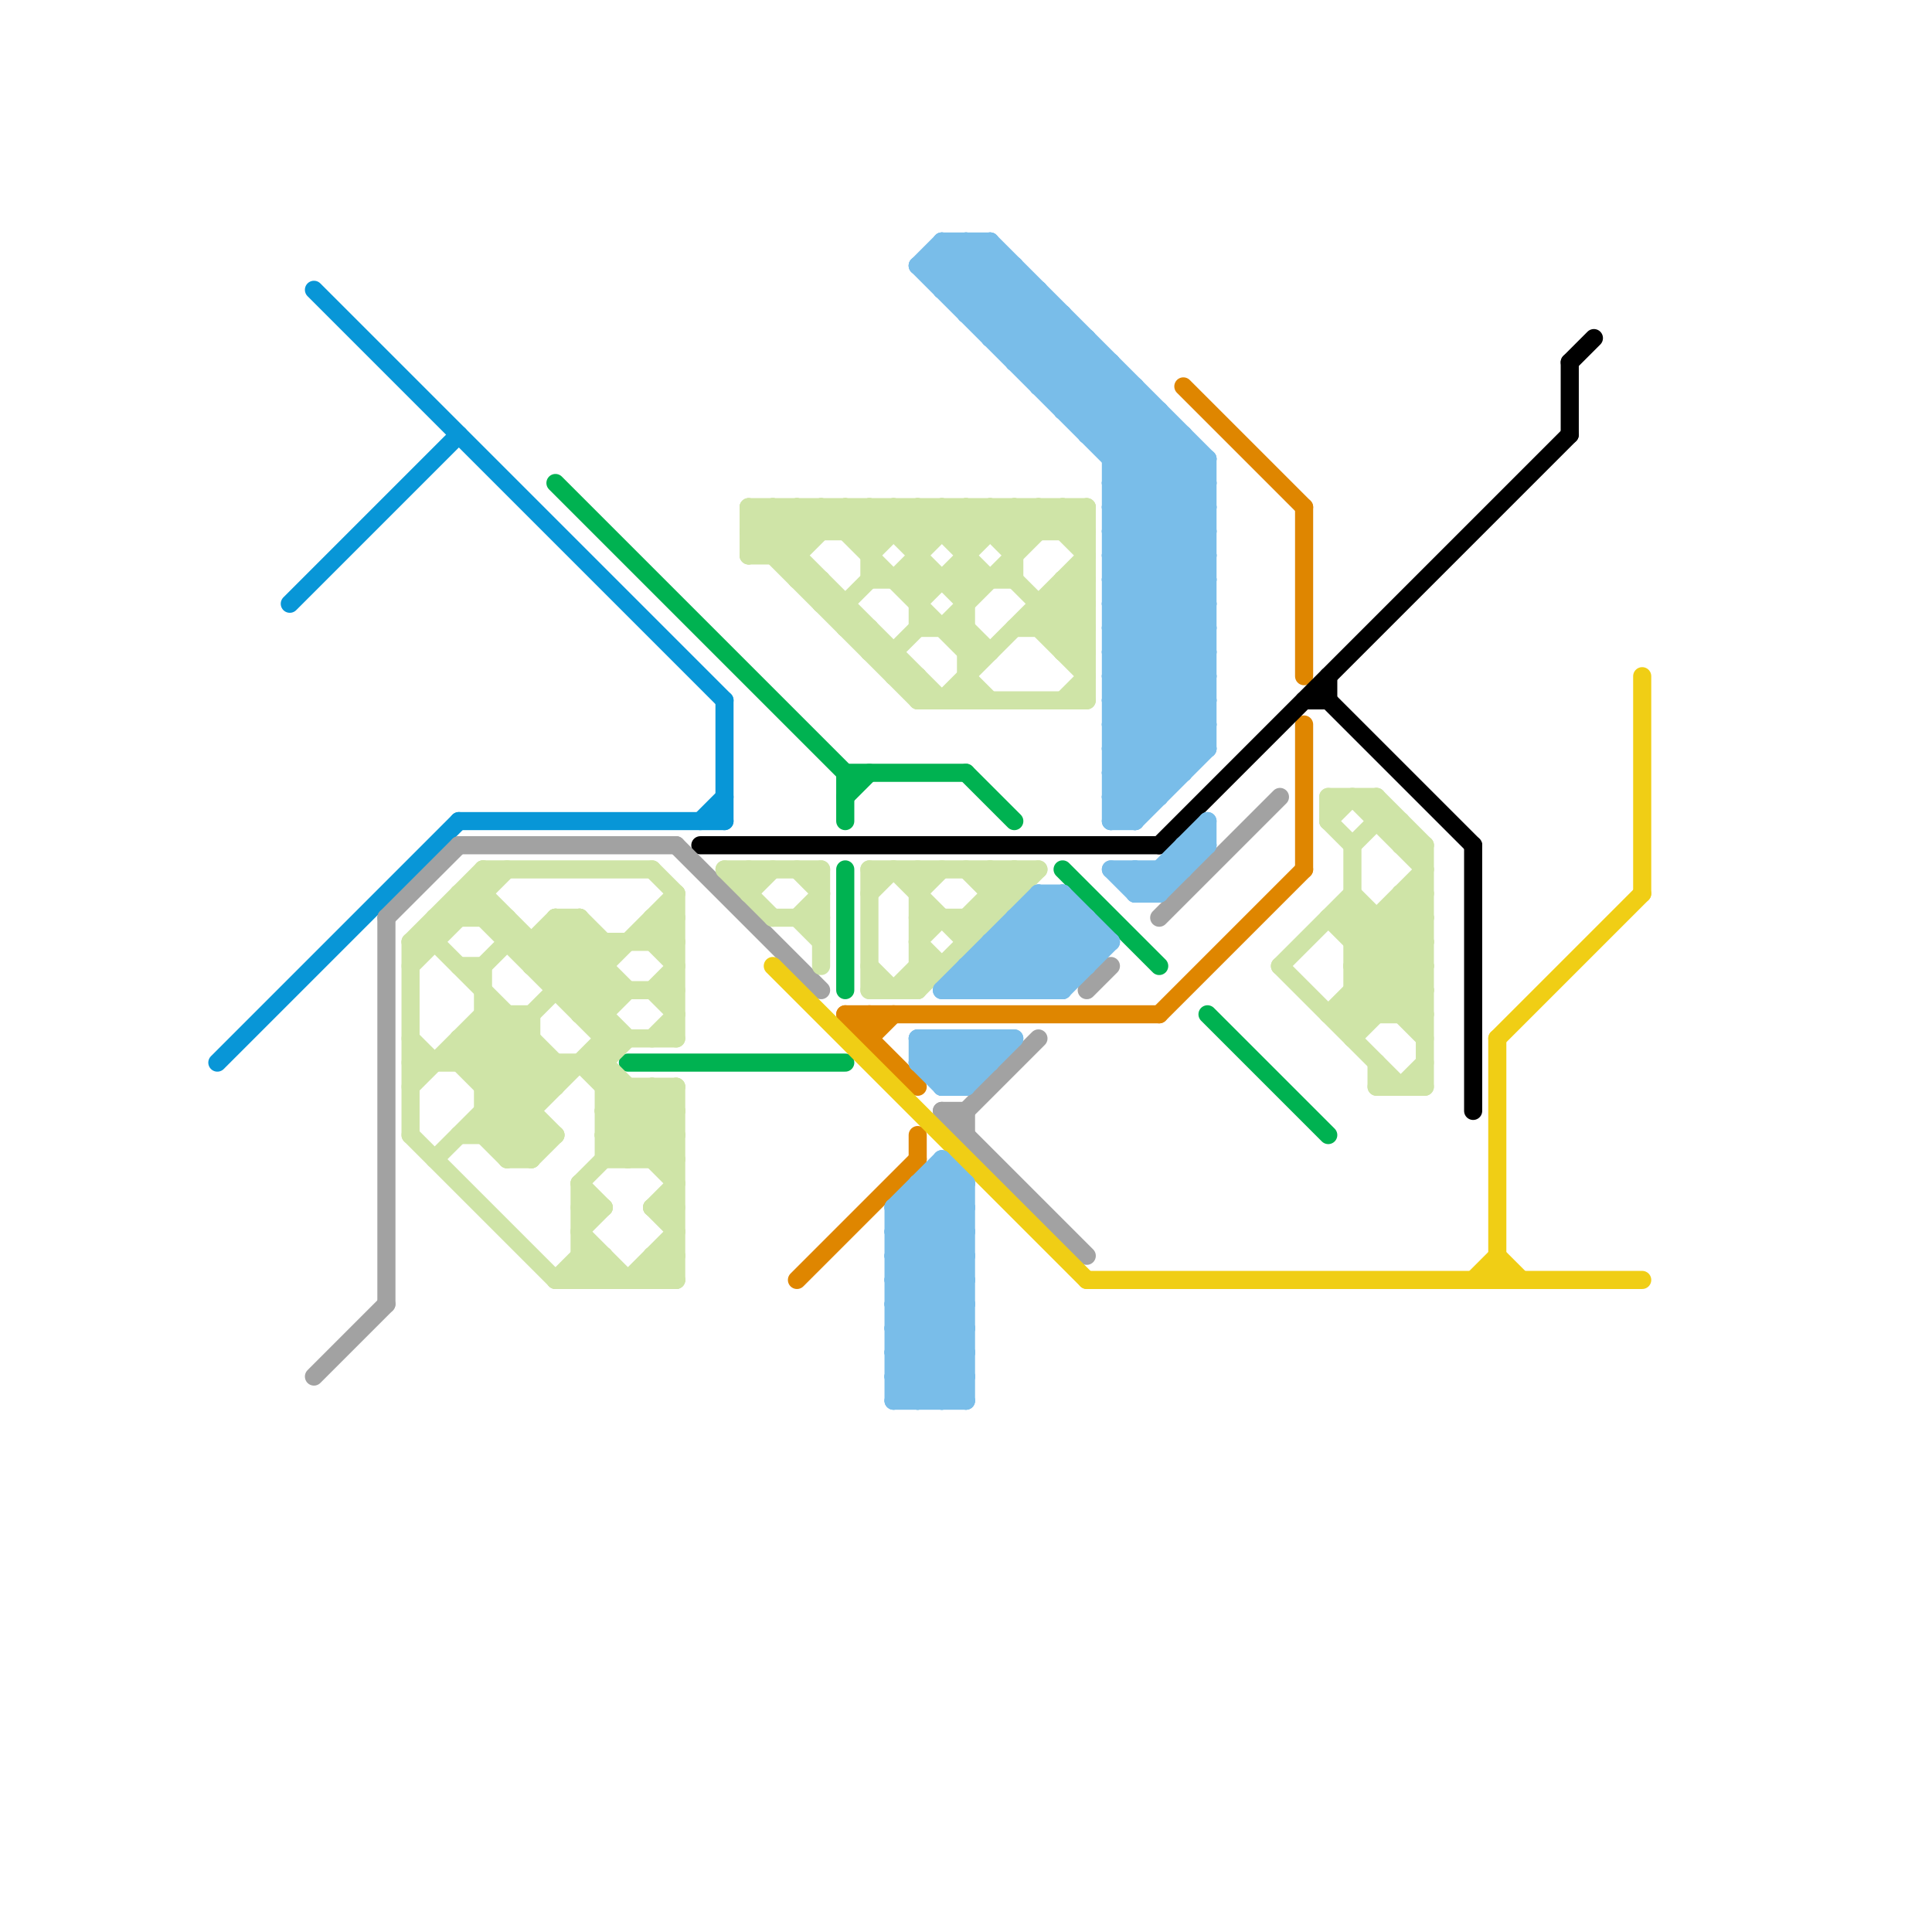 
<svg version="1.1" xmlns="http://www.w3.org/2000/svg" viewBox="0 0 80 80">
<style>line { stroke-width: 1; fill: none; stroke-linecap: round; stroke-linejoin: round; } .c0 { stroke: #0896d7 } .c1 { stroke: #df8600 } .c2 { stroke: #000000 } .c3 { stroke: #a2a2a2 } .c4 { stroke: #00b251 } .c5 { stroke: #f0ce15 } .c6 { stroke: #cfe4a7 } .c7 { stroke: #79bde9 } .w2 { stroke-width: .75; }</style><line class="c0 w2" x1="30" y1="29" x2="30" y2="34"/><line class="c0 w2" x1="19" y1="34" x2="30" y2="34"/><line class="c0 w2" x1="29" y1="34" x2="30" y2="33"/><line class="c0 w2" x1="9" y1="44" x2="19" y2="34"/><line class="c0 w2" x1="12" y1="25" x2="19" y2="18"/><line class="c0 w2" x1="13" y1="12" x2="30" y2="29"/><line class="c1 w2" x1="54" y1="30" x2="54" y2="36"/><line class="c1 w2" x1="54" y1="21" x2="54" y2="28"/><line class="c1 w2" x1="36" y1="43" x2="37" y2="42"/><line class="c1 w2" x1="48" y1="42" x2="54" y2="36"/><line class="c1 w2" x1="49" y1="16" x2="54" y2="21"/><line class="c1 w2" x1="33" y1="53" x2="38" y2="48"/><line class="c1 w2" x1="35" y1="42" x2="48" y2="42"/><line class="c1 w2" x1="35" y1="42" x2="38" y2="45"/><line class="c1 w2" x1="38" y1="47" x2="38" y2="48"/><line class="c1 w2" x1="36" y1="42" x2="36" y2="43"/><line class="c2 w2" x1="55" y1="28" x2="55" y2="29"/><line class="c2 w2" x1="54" y1="29" x2="55" y2="29"/><line class="c2 w2" x1="48" y1="35" x2="65" y2="18"/><line class="c2 w2" x1="65" y1="15" x2="66" y2="14"/><line class="c2 w2" x1="29" y1="35" x2="48" y2="35"/><line class="c2 w2" x1="61" y1="35" x2="61" y2="46"/><line class="c2 w2" x1="55" y1="29" x2="61" y2="35"/><line class="c2 w2" x1="65" y1="15" x2="65" y2="18"/><line class="c3 w2" x1="28" y1="35" x2="34" y2="41"/><line class="c3 w2" x1="13" y1="57" x2="16" y2="54"/><line class="c3 w2" x1="45" y1="41" x2="46" y2="40"/><line class="c3 w2" x1="39" y1="46" x2="40" y2="46"/><line class="c3 w2" x1="48" y1="38" x2="53" y2="33"/><line class="c3 w2" x1="40" y1="46" x2="40" y2="47"/><line class="c3 w2" x1="39" y1="46" x2="45" y2="52"/><line class="c3 w2" x1="16" y1="38" x2="16" y2="54"/><line class="c3 w2" x1="19" y1="35" x2="28" y2="35"/><line class="c3 w2" x1="40" y1="46" x2="43" y2="43"/><line class="c3 w2" x1="16" y1="38" x2="19" y2="35"/><line class="c4 w2" x1="44" y1="36" x2="48" y2="40"/><line class="c4 w2" x1="35" y1="33" x2="36" y2="32"/><line class="c4 w2" x1="26" y1="44" x2="35" y2="44"/><line class="c4 w2" x1="23" y1="20" x2="35" y2="32"/><line class="c4 w2" x1="50" y1="42" x2="55" y2="47"/><line class="c4 w2" x1="40" y1="32" x2="42" y2="34"/><line class="c4 w2" x1="35" y1="32" x2="35" y2="34"/><line class="c4 w2" x1="35" y1="32" x2="40" y2="32"/><line class="c4 w2" x1="35" y1="36" x2="35" y2="41"/><line class="c5 w2" x1="62" y1="43" x2="68" y2="37"/><line class="c5 w2" x1="68" y1="28" x2="68" y2="37"/><line class="c5 w2" x1="45" y1="53" x2="68" y2="53"/><line class="c5 w2" x1="32" y1="40" x2="45" y2="53"/><line class="c5 w2" x1="62" y1="52" x2="63" y2="53"/><line class="c5 w2" x1="61" y1="53" x2="62" y2="52"/><line class="c5 w2" x1="62" y1="43" x2="62" y2="53"/><line class="c6 w2" x1="53" y1="40" x2="56" y2="37"/><line class="c6 w2" x1="55" y1="42" x2="59" y2="38"/><line class="c6 w2" x1="38" y1="36" x2="38" y2="41"/><line class="c6 w2" x1="58" y1="37" x2="58" y2="42"/><line class="c6 w2" x1="44" y1="26" x2="45" y2="25"/><line class="c6 w2" x1="32" y1="21" x2="32" y2="23"/><line class="c6 w2" x1="37" y1="21" x2="38" y2="22"/><line class="c6 w2" x1="56" y1="39" x2="59" y2="39"/><line class="c6 w2" x1="42" y1="36" x2="42" y2="37"/><line class="c6 w2" x1="43" y1="26" x2="45" y2="28"/><line class="c6 w2" x1="58" y1="38" x2="59" y2="39"/><line class="c6 w2" x1="25" y1="46" x2="26" y2="45"/><line class="c6 w2" x1="27" y1="50" x2="28" y2="50"/><line class="c6 w2" x1="42" y1="22" x2="43" y2="21"/><line class="c6 w2" x1="24" y1="41" x2="28" y2="37"/><line class="c6 w2" x1="37" y1="27" x2="37" y2="28"/><line class="c6 w2" x1="34" y1="24" x2="34" y2="25"/><line class="c6 w2" x1="57" y1="33" x2="59" y2="35"/><line class="c6 w2" x1="18" y1="39" x2="23" y2="44"/><line class="c6 w2" x1="27" y1="52" x2="28" y2="53"/><line class="c6 w2" x1="22" y1="40" x2="25" y2="40"/><line class="c6 w2" x1="53" y1="40" x2="58" y2="45"/><line class="c6 w2" x1="37" y1="24" x2="40" y2="21"/><line class="c6 w2" x1="36" y1="23" x2="38" y2="21"/><line class="c6 w2" x1="56" y1="40" x2="59" y2="43"/><line class="c6 w2" x1="36" y1="21" x2="40" y2="25"/><line class="c6 w2" x1="57" y1="38" x2="57" y2="42"/><line class="c6 w2" x1="20" y1="36" x2="20" y2="38"/><line class="c6 w2" x1="41" y1="37" x2="42" y2="37"/><line class="c6 w2" x1="38" y1="21" x2="38" y2="26"/><line class="c6 w2" x1="21" y1="38" x2="21" y2="39"/><line class="c6 w2" x1="34" y1="36" x2="34" y2="40"/><line class="c6 w2" x1="17" y1="44" x2="25" y2="44"/><line class="c6 w2" x1="35" y1="25" x2="36" y2="24"/><line class="c6 w2" x1="38" y1="29" x2="45" y2="29"/><line class="c6 w2" x1="55" y1="42" x2="59" y2="42"/><line class="c6 w2" x1="38" y1="28" x2="38" y2="29"/><line class="c6 w2" x1="56" y1="37" x2="59" y2="40"/><line class="c6 w2" x1="36" y1="24" x2="42" y2="24"/><line class="c6 w2" x1="37" y1="28" x2="38" y2="28"/><line class="c6 w2" x1="19" y1="43" x2="22" y2="43"/><line class="c6 w2" x1="31" y1="22" x2="32" y2="21"/><line class="c6 w2" x1="24" y1="53" x2="25" y2="52"/><line class="c6 w2" x1="17" y1="47" x2="23" y2="53"/><line class="c6 w2" x1="34" y1="21" x2="40" y2="27"/><line class="c6 w2" x1="27" y1="45" x2="27" y2="48"/><line class="c6 w2" x1="36" y1="36" x2="43" y2="36"/><line class="c6 w2" x1="44" y1="29" x2="45" y2="28"/><line class="c6 w2" x1="25" y1="47" x2="28" y2="47"/><line class="c6 w2" x1="38" y1="40" x2="39" y2="40"/><line class="c6 w2" x1="38" y1="21" x2="41" y2="24"/><line class="c6 w2" x1="20" y1="36" x2="27" y2="36"/><line class="c6 w2" x1="40" y1="28" x2="41" y2="29"/><line class="c6 w2" x1="39" y1="29" x2="45" y2="23"/><line class="c6 w2" x1="42" y1="21" x2="42" y2="24"/><line class="c6 w2" x1="26" y1="48" x2="28" y2="46"/><line class="c6 w2" x1="44" y1="25" x2="45" y2="26"/><line class="c6 w2" x1="31" y1="23" x2="33" y2="23"/><line class="c6 w2" x1="27" y1="38" x2="28" y2="38"/><line class="c6 w2" x1="44" y1="27" x2="45" y2="27"/><line class="c6 w2" x1="31" y1="37" x2="32" y2="36"/><line class="c6 w2" x1="31" y1="21" x2="45" y2="21"/><line class="c6 w2" x1="23" y1="38" x2="23" y2="41"/><line class="c6 w2" x1="21" y1="48" x2="22" y2="48"/><line class="c6 w2" x1="18" y1="48" x2="22" y2="44"/><line class="c6 w2" x1="56" y1="39" x2="59" y2="36"/><line class="c6 w2" x1="24" y1="52" x2="25" y2="52"/><line class="c6 w2" x1="25" y1="42" x2="26" y2="41"/><line class="c6 w2" x1="55" y1="33" x2="57" y2="33"/><line class="c6 w2" x1="27" y1="38" x2="27" y2="39"/><line class="c6 w2" x1="39" y1="26" x2="44" y2="21"/><line class="c6 w2" x1="24" y1="49" x2="28" y2="45"/><line class="c6 w2" x1="56" y1="43" x2="59" y2="40"/><line class="c6 w2" x1="33" y1="36" x2="34" y2="37"/><line class="c6 w2" x1="33" y1="23" x2="35" y2="21"/><line class="c6 w2" x1="33" y1="38" x2="34" y2="39"/><line class="c6 w2" x1="39" y1="21" x2="40" y2="22"/><line class="c6 w2" x1="33" y1="24" x2="34" y2="24"/><line class="c6 w2" x1="34" y1="25" x2="35" y2="25"/><line class="c6 w2" x1="41" y1="21" x2="41" y2="22"/><line class="c6 w2" x1="56" y1="38" x2="59" y2="41"/><line class="c6 w2" x1="38" y1="41" x2="43" y2="36"/><line class="c6 w2" x1="38" y1="39" x2="39" y2="38"/><line class="c6 w2" x1="37" y1="36" x2="40" y2="39"/><line class="c6 w2" x1="27" y1="48" x2="28" y2="47"/><line class="c6 w2" x1="28" y1="37" x2="28" y2="43"/><line class="c6 w2" x1="27" y1="50" x2="28" y2="49"/><line class="c6 w2" x1="23" y1="53" x2="24" y2="52"/><line class="c6 w2" x1="44" y1="22" x2="45" y2="21"/><line class="c6 w2" x1="17" y1="45" x2="20" y2="42"/><line class="c6 w2" x1="43" y1="25" x2="45" y2="25"/><line class="c6 w2" x1="43" y1="21" x2="43" y2="22"/><line class="c6 w2" x1="44" y1="24" x2="45" y2="24"/><line class="c6 w2" x1="24" y1="38" x2="24" y2="42"/><line class="c6 w2" x1="42" y1="26" x2="45" y2="26"/><line class="c6 w2" x1="57" y1="33" x2="57" y2="34"/><line class="c6 w2" x1="20" y1="42" x2="22" y2="42"/><line class="c6 w2" x1="17" y1="39" x2="17" y2="47"/><line class="c6 w2" x1="19" y1="37" x2="25" y2="43"/><line class="c6 w2" x1="36" y1="22" x2="37" y2="21"/><line class="c6 w2" x1="58" y1="35" x2="59" y2="35"/><line class="c6 w2" x1="26" y1="53" x2="28" y2="51"/><line class="c6 w2" x1="38" y1="39" x2="39" y2="40"/><line class="c6 w2" x1="25" y1="47" x2="27" y2="45"/><line class="c6 w2" x1="56" y1="41" x2="59" y2="41"/><line class="c6 w2" x1="40" y1="21" x2="42" y2="23"/><line class="c6 w2" x1="24" y1="44" x2="28" y2="48"/><line class="c6 w2" x1="36" y1="40" x2="37" y2="41"/><line class="c6 w2" x1="23" y1="39" x2="25" y2="41"/><line class="c6 w2" x1="17" y1="39" x2="18" y2="39"/><line class="c6 w2" x1="17" y1="39" x2="20" y2="36"/><line class="c6 w2" x1="56" y1="42" x2="59" y2="39"/><line class="c6 w2" x1="20" y1="46" x2="22" y2="46"/><line class="c6 w2" x1="27" y1="50" x2="28" y2="51"/><line class="c6 w2" x1="45" y1="21" x2="45" y2="29"/><line class="c6 w2" x1="19" y1="43" x2="23" y2="47"/><line class="c6 w2" x1="58" y1="37" x2="59" y2="38"/><line class="c6 w2" x1="44" y1="21" x2="44" y2="22"/><line class="c6 w2" x1="31" y1="36" x2="31" y2="37"/><line class="c6 w2" x1="24" y1="42" x2="25" y2="42"/><line class="c6 w2" x1="20" y1="47" x2="23" y2="44"/><line class="c6 w2" x1="33" y1="21" x2="33" y2="24"/><line class="c6 w2" x1="34" y1="21" x2="34" y2="22"/><line class="c6 w2" x1="40" y1="38" x2="40" y2="39"/><line class="c6 w2" x1="17" y1="43" x2="18" y2="44"/><line class="c6 w2" x1="20" y1="37" x2="26" y2="43"/><line class="c6 w2" x1="21" y1="39" x2="28" y2="39"/><line class="c6 w2" x1="23" y1="41" x2="28" y2="41"/><line class="c6 w2" x1="23" y1="40" x2="24" y2="39"/><line class="c6 w2" x1="36" y1="37" x2="37" y2="36"/><line class="c6 w2" x1="19" y1="37" x2="19" y2="38"/><line class="c6 w2" x1="38" y1="26" x2="40" y2="26"/><line class="c6 w2" x1="30" y1="36" x2="34" y2="36"/><line class="c6 w2" x1="25" y1="46" x2="28" y2="49"/><line class="c6 w2" x1="55" y1="38" x2="59" y2="38"/><line class="c6 w2" x1="24" y1="38" x2="25" y2="39"/><line class="c6 w2" x1="22" y1="39" x2="22" y2="40"/><line class="c6 w2" x1="27" y1="45" x2="28" y2="46"/><line class="c6 w2" x1="31" y1="21" x2="39" y2="29"/><line class="c6 w2" x1="56" y1="33" x2="59" y2="36"/><line class="c6 w2" x1="20" y1="42" x2="23" y2="45"/><line class="c6 w2" x1="20" y1="46" x2="22" y2="48"/><line class="c6 w2" x1="31" y1="22" x2="38" y2="29"/><line class="c6 w2" x1="25" y1="47" x2="26" y2="48"/><line class="c6 w2" x1="42" y1="21" x2="43" y2="22"/><line class="c6 w2" x1="25" y1="43" x2="28" y2="43"/><line class="c6 w2" x1="44" y1="27" x2="45" y2="26"/><line class="c6 w2" x1="20" y1="40" x2="20" y2="47"/><line class="c6 w2" x1="58" y1="42" x2="59" y2="41"/><line class="c6 w2" x1="36" y1="27" x2="37" y2="27"/><line class="c6 w2" x1="57" y1="44" x2="57" y2="45"/><line class="c6 w2" x1="56" y1="40" x2="59" y2="40"/><line class="c6 w2" x1="21" y1="42" x2="21" y2="48"/><line class="c6 w2" x1="37" y1="27" x2="38" y2="26"/><line class="c6 w2" x1="37" y1="21" x2="37" y2="22"/><line class="c6 w2" x1="56" y1="35" x2="56" y2="43"/><line class="c6 w2" x1="20" y1="40" x2="21" y2="39"/><line class="c6 w2" x1="40" y1="26" x2="41" y2="27"/><line class="c6 w2" x1="44" y1="21" x2="45" y2="22"/><line class="c6 w2" x1="36" y1="21" x2="36" y2="24"/><line class="c6 w2" x1="18" y1="38" x2="18" y2="39"/><line class="c6 w2" x1="18" y1="38" x2="21" y2="38"/><line class="c6 w2" x1="37" y1="41" x2="38" y2="40"/><line class="c6 w2" x1="32" y1="23" x2="34" y2="21"/><line class="c6 w2" x1="41" y1="36" x2="41" y2="38"/><line class="c6 w2" x1="35" y1="22" x2="36" y2="21"/><line class="c6 w2" x1="25" y1="52" x2="25" y2="53"/><line class="c6 w2" x1="41" y1="36" x2="42" y2="37"/><line class="c6 w2" x1="24" y1="51" x2="25" y2="50"/><line class="c6 w2" x1="27" y1="53" x2="28" y2="52"/><line class="c6 w2" x1="22" y1="40" x2="24" y2="38"/><line class="c6 w2" x1="24" y1="50" x2="25" y2="50"/><line class="c6 w2" x1="31" y1="21" x2="31" y2="23"/><line class="c6 w2" x1="27" y1="52" x2="27" y2="53"/><line class="c6 w2" x1="38" y1="37" x2="39" y2="36"/><line class="c6 w2" x1="27" y1="52" x2="28" y2="52"/><line class="c6 w2" x1="35" y1="26" x2="36" y2="26"/><line class="c6 w2" x1="55" y1="34" x2="56" y2="33"/><line class="c6 w2" x1="27" y1="36" x2="28" y2="37"/><line class="c6 w2" x1="25" y1="44" x2="26" y2="43"/><line class="c6 w2" x1="23" y1="38" x2="26" y2="41"/><line class="c6 w2" x1="24" y1="49" x2="25" y2="50"/><line class="c6 w2" x1="27" y1="39" x2="28" y2="38"/><line class="c6 w2" x1="36" y1="26" x2="36" y2="27"/><line class="c6 w2" x1="35" y1="21" x2="35" y2="22"/><line class="c6 w2" x1="19" y1="37" x2="20" y2="37"/><line class="c6 w2" x1="43" y1="25" x2="43" y2="26"/><line class="c6 w2" x1="32" y1="21" x2="33" y2="22"/><line class="c6 w2" x1="41" y1="21" x2="42" y2="22"/><line class="c6 w2" x1="25" y1="46" x2="28" y2="46"/><line class="c6 w2" x1="55" y1="34" x2="56" y2="35"/><line class="c6 w2" x1="25" y1="48" x2="28" y2="48"/><line class="c6 w2" x1="27" y1="43" x2="28" y2="42"/><line class="c6 w2" x1="58" y1="45" x2="59" y2="44"/><line class="c6 w2" x1="25" y1="39" x2="25" y2="48"/><line class="c6 w2" x1="40" y1="38" x2="42" y2="36"/><line class="c6 w2" x1="40" y1="27" x2="41" y2="27"/><line class="c6 w2" x1="58" y1="37" x2="59" y2="37"/><line class="c6 w2" x1="25" y1="45" x2="28" y2="45"/><line class="c6 w2" x1="57" y1="45" x2="59" y2="45"/><line class="c6 w2" x1="44" y1="24" x2="44" y2="27"/><line class="c6 w2" x1="59" y1="35" x2="59" y2="45"/><line class="c6 w2" x1="23" y1="44" x2="23" y2="45"/><line class="c6 w2" x1="22" y1="39" x2="23" y2="38"/><line class="c6 w2" x1="23" y1="53" x2="28" y2="53"/><line class="c6 w2" x1="27" y1="39" x2="28" y2="40"/><line class="c6 w2" x1="20" y1="45" x2="22" y2="43"/><line class="c6 w2" x1="35" y1="25" x2="35" y2="26"/><line class="c6 w2" x1="24" y1="42" x2="25" y2="41"/><line class="c6 w2" x1="27" y1="41" x2="28" y2="40"/><line class="c6 w2" x1="19" y1="44" x2="22" y2="47"/><line class="c6 w2" x1="31" y1="22" x2="45" y2="22"/><line class="c6 w2" x1="22" y1="48" x2="23" y2="47"/><line class="c6 w2" x1="24" y1="51" x2="26" y2="53"/><line class="c6 w2" x1="33" y1="21" x2="34" y2="22"/><line class="c6 w2" x1="56" y1="41" x2="57" y2="42"/><line class="c6 w2" x1="56" y1="40" x2="59" y2="37"/><line class="c6 w2" x1="43" y1="21" x2="45" y2="23"/><line class="c6 w2" x1="36" y1="36" x2="36" y2="41"/><line class="c6 w2" x1="24" y1="49" x2="24" y2="53"/><line class="c6 w2" x1="26" y1="45" x2="26" y2="48"/><line class="c6 w2" x1="28" y1="45" x2="28" y2="53"/><line class="c6 w2" x1="30" y1="36" x2="32" y2="38"/><line class="c6 w2" x1="21" y1="48" x2="22" y2="47"/><line class="c6 w2" x1="38" y1="22" x2="39" y2="21"/><line class="c6 w2" x1="36" y1="41" x2="38" y2="41"/><line class="c6 w2" x1="58" y1="34" x2="58" y2="35"/><line class="c6 w2" x1="35" y1="21" x2="36" y2="22"/><line class="c6 w2" x1="43" y1="26" x2="45" y2="24"/><line class="c6 w2" x1="20" y1="44" x2="25" y2="39"/><line class="c6 w2" x1="42" y1="24" x2="45" y2="27"/><line class="c6 w2" x1="19" y1="44" x2="21" y2="42"/><line class="c6 w2" x1="40" y1="22" x2="41" y2="21"/><line class="c6 w2" x1="31" y1="23" x2="33" y2="21"/><line class="c6 w2" x1="20" y1="47" x2="21" y2="48"/><line class="c6 w2" x1="17" y1="40" x2="21" y2="36"/><line class="c6 w2" x1="25" y1="44" x2="28" y2="47"/><line class="c6 w2" x1="19" y1="43" x2="19" y2="44"/><line class="c6 w2" x1="27" y1="41" x2="28" y2="42"/><line class="c6 w2" x1="23" y1="38" x2="24" y2="38"/><line class="c6 w2" x1="40" y1="36" x2="41" y2="37"/><line class="c6 w2" x1="21" y1="47" x2="25" y2="43"/><line class="c6 w2" x1="40" y1="21" x2="40" y2="29"/><line class="c6 w2" x1="32" y1="38" x2="34" y2="38"/><line class="c6 w2" x1="39" y1="21" x2="39" y2="22"/><line class="c6 w2" x1="27" y1="38" x2="28" y2="39"/><line class="c6 w2" x1="19" y1="47" x2="23" y2="47"/><line class="c6 w2" x1="57" y1="34" x2="58" y2="34"/><line class="c6 w2" x1="19" y1="40" x2="20" y2="40"/><line class="c6 w2" x1="44" y1="24" x2="45" y2="25"/><line class="c6 w2" x1="22" y1="42" x2="22" y2="48"/><line class="c6 w2" x1="38" y1="38" x2="41" y2="38"/><line class="c6 w2" x1="24" y1="52" x2="25" y2="53"/><line class="c6 w2" x1="55" y1="38" x2="59" y2="42"/><line class="c6 w2" x1="38" y1="25" x2="42" y2="21"/><line class="c6 w2" x1="56" y1="35" x2="57" y2="34"/><line class="c6 w2" x1="20" y1="43" x2="22" y2="45"/><line class="c6 w2" x1="33" y1="38" x2="34" y2="37"/><line class="c6 w2" x1="20" y1="45" x2="23" y2="45"/><line class="c6 w2" x1="55" y1="33" x2="55" y2="34"/><line class="c7 w2" x1="49" y1="18" x2="49" y2="32"/><line class="c7 w2" x1="41" y1="13" x2="42" y2="12"/><line class="c7 w2" x1="38" y1="44" x2="41" y2="44"/><line class="c7 w2" x1="46" y1="22" x2="50" y2="26"/><line class="c7 w2" x1="44" y1="13" x2="44" y2="17"/><line class="c7 w2" x1="46" y1="23" x2="50" y2="23"/><line class="c7 w2" x1="39" y1="43" x2="39" y2="45"/><line class="c7 w2" x1="46" y1="24" x2="50" y2="28"/><line class="c7 w2" x1="46" y1="25" x2="50" y2="25"/><line class="c7 w2" x1="39" y1="43" x2="40" y2="44"/><line class="c7 w2" x1="46" y1="26" x2="50" y2="30"/><line class="c7 w2" x1="49" y1="35" x2="50" y2="35"/><line class="c7 w2" x1="43" y1="12" x2="43" y2="16"/><line class="c7 w2" x1="43" y1="38" x2="45" y2="40"/><line class="c7 w2" x1="46" y1="28" x2="50" y2="24"/><line class="c7 w2" x1="46" y1="30" x2="50" y2="26"/><line class="c7 w2" x1="38" y1="11" x2="42" y2="11"/><line class="c7 w2" x1="46" y1="29" x2="50" y2="29"/><line class="c7 w2" x1="37" y1="53" x2="40" y2="53"/><line class="c7 w2" x1="40" y1="43" x2="40" y2="45"/><line class="c7 w2" x1="37" y1="55" x2="40" y2="55"/><line class="c7 w2" x1="46" y1="34" x2="50" y2="30"/><line class="c7 w2" x1="38" y1="43" x2="40" y2="45"/><line class="c7 w2" x1="40" y1="43" x2="41" y2="44"/><line class="c7 w2" x1="44" y1="17" x2="46" y2="15"/><line class="c7 w2" x1="46" y1="32" x2="47" y2="33"/><line class="c7 w2" x1="43" y1="41" x2="45" y2="39"/><line class="c7 w2" x1="39" y1="10" x2="39" y2="12"/><line class="c7 w2" x1="42" y1="38" x2="45" y2="38"/><line class="c7 w2" x1="39" y1="10" x2="50" y2="21"/><line class="c7 w2" x1="37" y1="56" x2="40" y2="56"/><line class="c7 w2" x1="41" y1="41" x2="44" y2="38"/><line class="c7 w2" x1="39" y1="11" x2="40" y2="10"/><line class="c7 w2" x1="43" y1="16" x2="45" y2="14"/><line class="c7 w2" x1="46" y1="29" x2="49" y2="32"/><line class="c7 w2" x1="48" y1="17" x2="48" y2="33"/><line class="c7 w2" x1="40" y1="10" x2="50" y2="20"/><line class="c7 w2" x1="46" y1="28" x2="50" y2="28"/><line class="c7 w2" x1="46" y1="30" x2="50" y2="30"/><line class="c7 w2" x1="46" y1="21" x2="49" y2="18"/><line class="c7 w2" x1="37" y1="51" x2="40" y2="54"/><line class="c7 w2" x1="40" y1="40" x2="40" y2="41"/><line class="c7 w2" x1="39" y1="48" x2="40" y2="49"/><line class="c7 w2" x1="47" y1="36" x2="47" y2="37"/><line class="c7 w2" x1="44" y1="17" x2="48" y2="17"/><line class="c7 w2" x1="45" y1="17" x2="46" y2="16"/><line class="c7 w2" x1="48" y1="37" x2="50" y2="35"/><line class="c7 w2" x1="46" y1="31" x2="50" y2="27"/><line class="c7 w2" x1="46" y1="33" x2="50" y2="29"/><line class="c7 w2" x1="47" y1="37" x2="50" y2="34"/><line class="c7 w2" x1="40" y1="40" x2="45" y2="40"/><line class="c7 w2" x1="37" y1="51" x2="39" y2="49"/><line class="c7 w2" x1="41" y1="40" x2="42" y2="41"/><line class="c7 w2" x1="46" y1="36" x2="49" y2="36"/><line class="c7 w2" x1="46" y1="19" x2="48" y2="17"/><line class="c7 w2" x1="46" y1="20" x2="50" y2="24"/><line class="c7 w2" x1="40" y1="49" x2="40" y2="58"/><line class="c7 w2" x1="37" y1="52" x2="40" y2="55"/><line class="c7 w2" x1="44" y1="37" x2="46" y2="39"/><line class="c7 w2" x1="37" y1="54" x2="40" y2="57"/><line class="c7 w2" x1="37" y1="58" x2="40" y2="58"/><line class="c7 w2" x1="43" y1="16" x2="47" y2="16"/><line class="c7 w2" x1="44" y1="16" x2="45" y2="15"/><line class="c7 w2" x1="37" y1="50" x2="37" y2="58"/><line class="c7 w2" x1="39" y1="41" x2="44" y2="41"/><line class="c7 w2" x1="50" y1="34" x2="50" y2="35"/><line class="c7 w2" x1="37" y1="53" x2="40" y2="50"/><line class="c7 w2" x1="37" y1="55" x2="40" y2="52"/><line class="c7 w2" x1="45" y1="18" x2="47" y2="16"/><line class="c7 w2" x1="46" y1="28" x2="49" y2="31"/><line class="c7 w2" x1="39" y1="12" x2="41" y2="10"/><line class="c7 w2" x1="39" y1="45" x2="40" y2="45"/><line class="c7 w2" x1="42" y1="38" x2="44" y2="40"/><line class="c7 w2" x1="39" y1="44" x2="40" y2="43"/><line class="c7 w2" x1="38" y1="43" x2="38" y2="44"/><line class="c7 w2" x1="46" y1="19" x2="50" y2="19"/><line class="c7 w2" x1="37" y1="56" x2="40" y2="53"/><line class="c7 w2" x1="46" y1="21" x2="50" y2="21"/><line class="c7 w2" x1="41" y1="39" x2="41" y2="41"/><line class="c7 w2" x1="37" y1="50" x2="39" y2="48"/><line class="c7 w2" x1="46" y1="31" x2="50" y2="31"/><line class="c7 w2" x1="46" y1="24" x2="50" y2="20"/><line class="c7 w2" x1="46" y1="26" x2="50" y2="22"/><line class="c7 w2" x1="46" y1="32" x2="49" y2="32"/><line class="c7 w2" x1="42" y1="15" x2="44" y2="13"/><line class="c7 w2" x1="41" y1="39" x2="43" y2="41"/><line class="c7 w2" x1="47" y1="34" x2="50" y2="31"/><line class="c7 w2" x1="46" y1="23" x2="50" y2="27"/><line class="c7 w2" x1="43" y1="15" x2="44" y2="14"/><line class="c7 w2" x1="46" y1="22" x2="49" y2="19"/><line class="c7 w2" x1="46" y1="25" x2="50" y2="29"/><line class="c7 w2" x1="37" y1="51" x2="40" y2="51"/><line class="c7 w2" x1="45" y1="14" x2="45" y2="18"/><line class="c7 w2" x1="45" y1="18" x2="49" y2="18"/><line class="c7 w2" x1="43" y1="37" x2="45" y2="39"/><line class="c7 w2" x1="39" y1="12" x2="43" y2="12"/><line class="c7 w2" x1="38" y1="11" x2="39" y2="10"/><line class="c7 w2" x1="41" y1="39" x2="46" y2="39"/><line class="c7 w2" x1="45" y1="38" x2="45" y2="40"/><line class="c7 w2" x1="40" y1="12" x2="41" y2="11"/><line class="c7 w2" x1="41" y1="14" x2="43" y2="12"/><line class="c7 w2" x1="37" y1="52" x2="40" y2="52"/><line class="c7 w2" x1="37" y1="54" x2="40" y2="54"/><line class="c7 w2" x1="37" y1="58" x2="40" y2="55"/><line class="c7 w2" x1="38" y1="44" x2="39" y2="43"/><line class="c7 w2" x1="46" y1="30" x2="48" y2="32"/><line class="c7 w2" x1="42" y1="15" x2="46" y2="15"/><line class="c7 w2" x1="46" y1="22" x2="50" y2="22"/><line class="c7 w2" x1="48" y1="36" x2="48" y2="37"/><line class="c7 w2" x1="39" y1="11" x2="50" y2="22"/><line class="c7 w2" x1="46" y1="24" x2="50" y2="24"/><line class="c7 w2" x1="46" y1="26" x2="50" y2="26"/><line class="c7 w2" x1="40" y1="45" x2="42" y2="43"/><line class="c7 w2" x1="40" y1="13" x2="42" y2="11"/><line class="c7 w2" x1="46" y1="27" x2="50" y2="23"/><line class="c7 w2" x1="38" y1="49" x2="38" y2="58"/><line class="c7 w2" x1="40" y1="10" x2="40" y2="13"/><line class="c7 w2" x1="38" y1="44" x2="39" y2="45"/><line class="c7 w2" x1="37" y1="57" x2="38" y2="58"/><line class="c7 w2" x1="40" y1="41" x2="44" y2="37"/><line class="c7 w2" x1="41" y1="10" x2="41" y2="14"/><line class="c7 w2" x1="41" y1="14" x2="45" y2="14"/><line class="c7 w2" x1="38" y1="49" x2="40" y2="49"/><line class="c7 w2" x1="46" y1="15" x2="46" y2="34"/><line class="c7 w2" x1="46" y1="33" x2="48" y2="33"/><line class="c7 w2" x1="44" y1="37" x2="44" y2="41"/><line class="c7 w2" x1="42" y1="14" x2="43" y2="13"/><line class="c7 w2" x1="37" y1="50" x2="40" y2="53"/><line class="c7 w2" x1="38" y1="11" x2="50" y2="23"/><line class="c7 w2" x1="39" y1="49" x2="40" y2="50"/><line class="c7 w2" x1="46" y1="32" x2="50" y2="28"/><line class="c7 w2" x1="46" y1="33" x2="47" y2="34"/><line class="c7 w2" x1="46" y1="20" x2="48" y2="18"/><line class="c7 w2" x1="37" y1="57" x2="40" y2="57"/><line class="c7 w2" x1="41" y1="10" x2="50" y2="19"/><line class="c7 w2" x1="40" y1="13" x2="44" y2="13"/><line class="c7 w2" x1="42" y1="38" x2="42" y2="41"/><line class="c7 w2" x1="46" y1="31" x2="48" y2="33"/><line class="c7 w2" x1="38" y1="49" x2="40" y2="51"/><line class="c7 w2" x1="46" y1="18" x2="47" y2="17"/><line class="c7 w2" x1="39" y1="58" x2="40" y2="57"/><line class="c7 w2" x1="43" y1="37" x2="44" y2="37"/><line class="c7 w2" x1="37" y1="52" x2="40" y2="49"/><line class="c7 w2" x1="47" y1="16" x2="47" y2="34"/><line class="c7 w2" x1="41" y1="43" x2="41" y2="44"/><line class="c7 w2" x1="37" y1="54" x2="40" y2="51"/><line class="c7 w2" x1="38" y1="43" x2="42" y2="43"/><line class="c7 w2" x1="46" y1="27" x2="50" y2="27"/><line class="c7 w2" x1="43" y1="37" x2="43" y2="41"/><line class="c7 w2" x1="39" y1="10" x2="41" y2="10"/><line class="c7 w2" x1="50" y1="19" x2="50" y2="31"/><line class="c7 w2" x1="39" y1="48" x2="39" y2="58"/><line class="c7 w2" x1="39" y1="41" x2="43" y2="37"/><line class="c7 w2" x1="49" y1="35" x2="49" y2="36"/><line class="c7 w2" x1="37" y1="56" x2="39" y2="58"/><line class="c7 w2" x1="46" y1="20" x2="50" y2="20"/><line class="c7 w2" x1="46" y1="21" x2="50" y2="25"/><line class="c7 w2" x1="42" y1="41" x2="45" y2="38"/><line class="c7 w2" x1="37" y1="53" x2="40" y2="56"/><line class="c7 w2" x1="46" y1="23" x2="50" y2="19"/><line class="c7 w2" x1="37" y1="55" x2="40" y2="58"/><line class="c7 w2" x1="46" y1="25" x2="50" y2="21"/><line class="c7 w2" x1="47" y1="36" x2="48" y2="37"/><line class="c7 w2" x1="46" y1="34" x2="47" y2="34"/><line class="c7 w2" x1="38" y1="58" x2="40" y2="56"/><line class="c7 w2" x1="46" y1="36" x2="47" y2="37"/><line class="c7 w2" x1="42" y1="11" x2="42" y2="15"/><line class="c7 w2" x1="37" y1="50" x2="40" y2="50"/><line class="c7 w2" x1="46" y1="29" x2="50" y2="25"/><line class="c7 w2" x1="39" y1="45" x2="41" y2="43"/><line class="c7 w2" x1="40" y1="40" x2="41" y2="41"/><line class="c7 w2" x1="38" y1="50" x2="40" y2="52"/><line class="c7 w2" x1="42" y1="39" x2="44" y2="41"/><line class="c7 w2" x1="44" y1="41" x2="46" y2="39"/><line class="c7 w2" x1="46" y1="27" x2="50" y2="31"/><line class="c7 w2" x1="47" y1="37" x2="48" y2="37"/><line class="c7 w2" x1="37" y1="57" x2="40" y2="54"/>


</svg>

